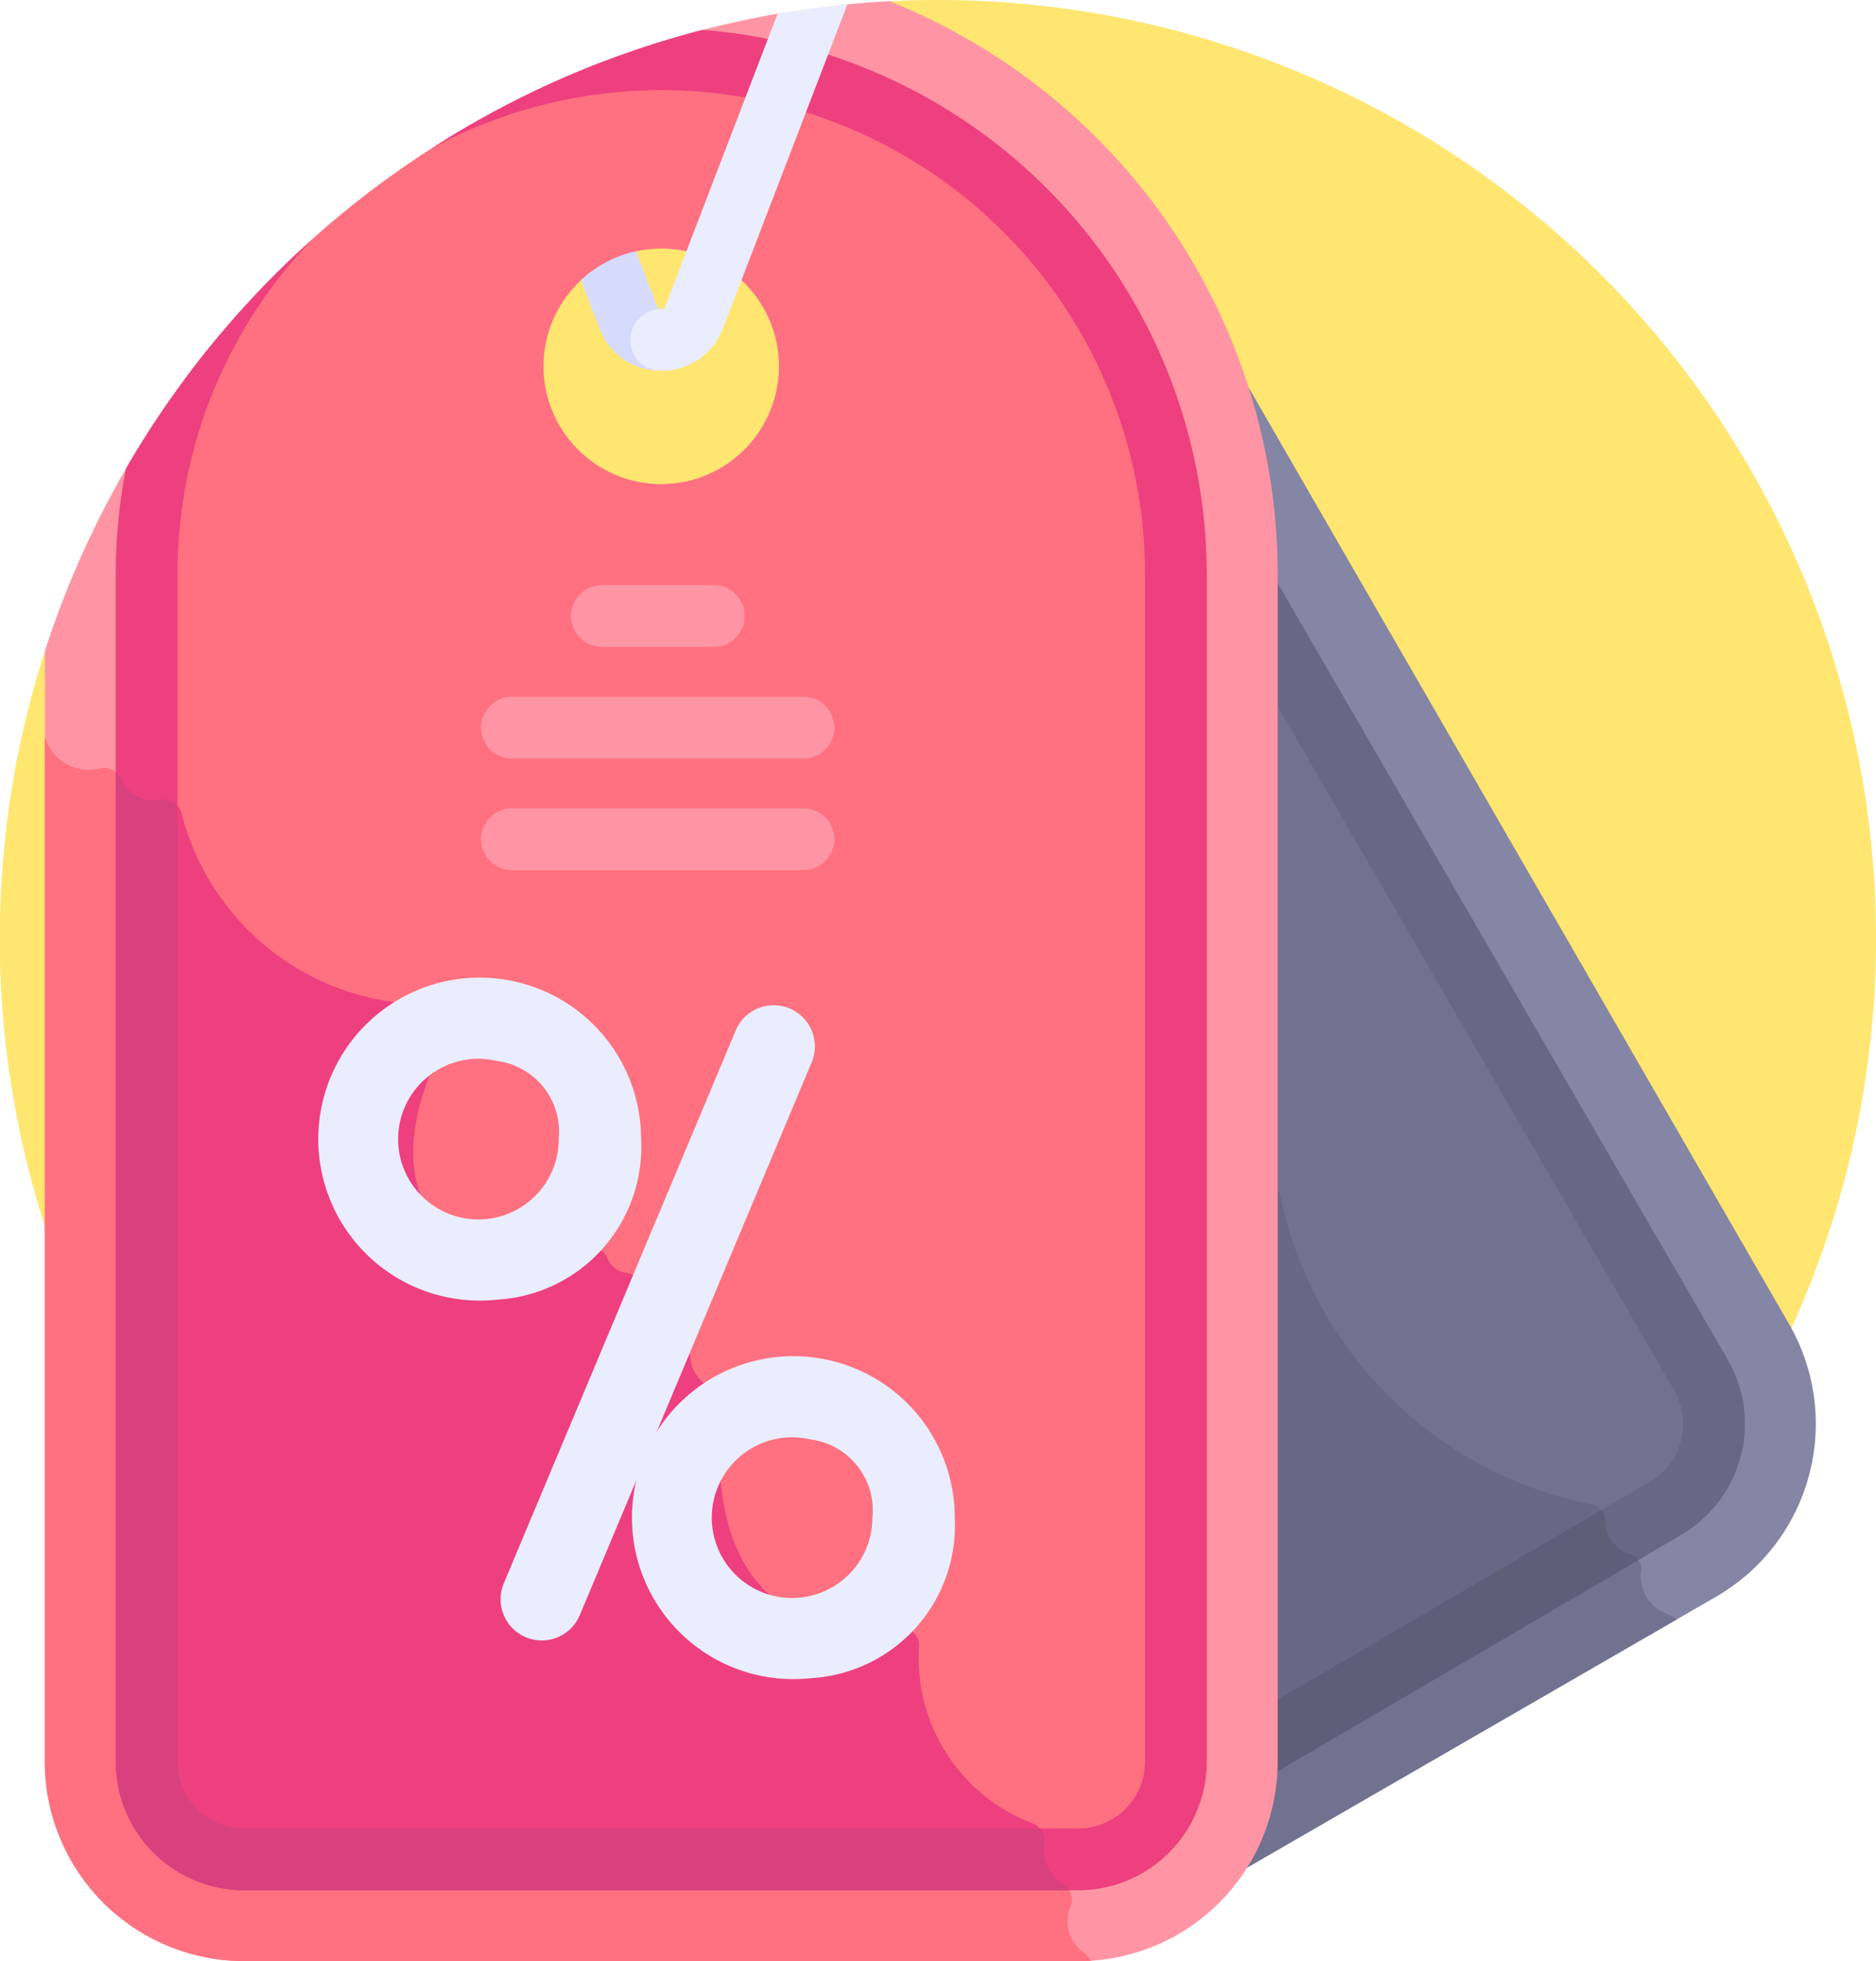 <svg xmlns="http://www.w3.org/2000/svg" width="56.465" height="59" viewBox="0 0 56.465 59">
  <g id="discount_5_" data-name="discount (5)" transform="translate(-11.002)" opacity="0.75">
    <path id="Path_144135" data-name="Path 144135" d="M39.234,0Q38.5,0,37.773.037L12.352,19.589A28.236,28.236,0,1,0,39.234,0Z" fill="#ffdd40"/>
    <g id="Group_79036" data-name="Group 79036" transform="translate(48.019 10.679)">
      <path id="Path_144136" data-name="Path 144136" d="M349.068,121.826,332.234,92.668a18.459,18.459,0,0,1,1.212,6.593V134.99a5.964,5.964,0,0,1-1.054,3.392l14.481-8.36A6.006,6.006,0,0,0,349.068,121.826Z" transform="translate(-332.234 -92.668)" fill="#5c5c87"/>
    </g>
    <path id="Path_144137" data-name="Path 144137" d="M346.659,321.98a1.2,1.2,0,0,1-.835-1.331.48.48,0,0,0-.322-.482,1.065,1.065,0,0,1-.757-1.029.5.5,0,0,0-.4-.469,11.948,11.948,0,0,1-9.388-9.3.489.489,0,0,0-.3-.349v17.391A5.965,5.965,0,0,1,333.6,329.8l13.285-7.67A.513.513,0,0,0,346.659,321.98Z" transform="translate(-285.425 -273.406)" fill="#41416b"/>
    <g id="Group_79037" data-name="Group 79037" transform="translate(49.231 18.904)">
      <path id="Path_144138" data-name="Path 144138" d="M355.718,186.514,342.749,164.05v33.342l11.895-6.868A2.939,2.939,0,0,0,355.718,186.514Z" transform="translate(-342.749 -164.05)" fill="#41416b"/>
    </g>
    <path id="Path_144139" data-name="Path 144139" d="M352.84,319.137a.5.5,0,0,0-.4-.469,11.948,11.948,0,0,1-9.388-9.3.489.489,0,0,0-.3-.349v16.637l10.263-5.925A1.209,1.209,0,0,1,352.84,319.137Z" transform="translate(-293.518 -273.406)" fill="#35355e"/>
    <g id="Group_79039" data-name="Group 79039" transform="translate(47.314 16.373)">
      <g id="Group_79038" data-name="Group 79038">
        <path id="Path_144140" data-name="Path 144140" d="M327.049,179.557a.93.93,0,0,1-.471-1.733l12.881-7.538a2.01,2.01,0,0,0,.739-2.743l-13.955-24.063a.93.93,0,1,1,1.609-.933l13.956,24.065a3.871,3.871,0,0,1-1.414,5.282l-12.877,7.535A.927.927,0,0,1,327.049,179.557Z" transform="translate(-326.118 -142.084)" fill="#35355e"/>
      </g>
    </g>
    <path id="Path_144141" data-name="Path 144141" d="M338.883,395.546a1.065,1.065,0,0,1-.757-1.029.5.5,0,0,0-.119-.3L326.579,400.9a.93.93,0,1,0,.939,1.605l11.6-6.785A.47.47,0,0,0,338.883,395.546Z" transform="translate(-278.805 -348.785)" fill="#28284c"/>
    <path id="Path_144142" data-name="Path 144142" d="M48.136.324c-.425.022-.848.054-1.267.094h0L44.769.7h0A28.271,28.271,0,0,0,22.715,19.876V53.287a6.006,6.006,0,0,0,6,6H53.821a6.006,6.006,0,0,0,6-6V17.558A18.582,18.582,0,0,0,48.136.324ZM41.268,14.853a3.545,3.545,0,1,1,3.545-3.545A3.545,3.545,0,0,1,41.268,14.853Z" transform="translate(-10.363 -0.287)" fill="#ff7186"/>
    <path id="Path_144143" data-name="Path 144143" d="M54.2,229.39a.532.532,0,0,0-.181-.215,1.158,1.158,0,0,1-.428-1.436.549.549,0,0,0-.227-.648,1.3,1.3,0,0,1-.572-1.287.55.55,0,0,0-.349-.549,5.308,5.308,0,0,1-3.416-5.327.56.56,0,0,0-.619-.57c-5.78.567-5.522-4.893-5.3-6.623a.564.564,0,0,0-.353-.593,1.093,1.093,0,0,1-.612-.931.547.547,0,0,0-.1-.26l-1.457-2.031a.565.565,0,0,0-.367-.226.684.684,0,0,1-.566-.428.568.568,0,0,0-.636-.336l-2.532.476a.549.549,0,0,1-.307-.028c-3.7-1.49-2.11-5.25-1.573-6.307a.557.557,0,0,0-.034-.56l-.444-.668a.565.565,0,0,0-.414-.247,7.628,7.628,0,0,1-6.887-5.735.561.561,0,0,0-.634-.4,1.087,1.087,0,0,1-1.205-.65.554.554,0,0,0-.577-.306,1.361,1.361,0,0,1-1.648-.8.582.582,0,0,0-.053-.1V223.4a6.007,6.007,0,0,0,6,6H53.819C53.947,229.4,54.074,229.4,54.2,229.39Z" transform="translate(-10.361 -170.403)" fill="#ff4155"/>
    <path id="Path_144144" data-name="Path 144144" d="M147.5,27.339a1.977,1.977,0,0,0,1.858,1.277h0a.93.93,0,0,0,0-1.86h0a.115.115,0,0,1-.122-.084l-2.664-6.939q-.859.368-1.689.791Z" transform="translate(-118.454 -17.459)" fill="#c8cefc"/>
    <path id="Path_144145" data-name="Path 144145" d="M80.279,30.956A15.489,15.489,0,0,0,62.937,15.578a28.312,28.312,0,0,0-12.474,9.491A15.405,15.405,0,0,0,49.3,30.956V66.685a2.939,2.939,0,0,0,2.936,2.936H77.343a2.939,2.939,0,0,0,2.936-2.936ZM64.789,28.251a3.545,3.545,0,1,1,3.545-3.545A3.545,3.545,0,0,1,64.789,28.251Z" transform="translate(-33.885 -13.685)" fill="#ff4155"/>
    <path id="Path_144146" data-name="Path 144146" d="M76.315,240.031a.55.55,0,0,0-.349-.549,5.308,5.308,0,0,1-3.416-5.327.56.56,0,0,0-.62-.57c-5.78.567-5.522-4.893-5.3-6.623a.564.564,0,0,0-.353-.593,1.093,1.093,0,0,1-.612-.931.547.547,0,0,0-.1-.26l-1.457-2.031a.565.565,0,0,0-.367-.226.684.684,0,0,1-.566-.428.568.568,0,0,0-.636-.336l-2.532.476a.549.549,0,0,1-.307-.028c-3.7-1.49-2.11-5.25-1.573-6.307a.557.557,0,0,0-.034-.56l-.444-.668a.566.566,0,0,0-.414-.247,7.628,7.628,0,0,1-6.887-5.735.561.561,0,0,0-.634-.4,1.22,1.22,0,0,1-.42,0v28.95a2.939,2.939,0,0,0,2.936,2.936H76.349A1.782,1.782,0,0,1,76.315,240.031Z" transform="translate(-33.883 -184.63)" fill="#e80054"/>
    <g id="Group_79040" data-name="Group 79040" transform="translate(26.069 30.216)">
      <path id="Path_144147" data-name="Path 144147" d="M142.509,281.254a1.24,1.24,0,0,1-.663-1.623l6.99-16.656a1.24,1.24,0,0,1,2.286.96l-6.99,16.656A1.24,1.24,0,0,1,142.509,281.254Z" transform="translate(-141.749 -262.215)" fill="#e3e7fc"/>
    </g>
    <g id="Group_79041" data-name="Group 79041" transform="translate(21.642 29.44)">
      <path id="Path_144148" data-name="Path 144148" d="M107.664,265.138a4.858,4.858,0,1,1,4.328-4.829A4.6,4.6,0,0,1,107.664,265.138Zm0-7.178a2.417,2.417,0,1,0,1.849,2.349A2.147,2.147,0,0,0,107.664,257.96Z" transform="translate(-103.336 -255.48)" fill="#e3e7fc"/>
    </g>
    <g id="Group_79042" data-name="Group 79042" transform="translate(31.083 40.828)">
      <path id="Path_144149" data-name="Path 144149" d="M189.588,363.964a4.858,4.858,0,1,1,4.328-4.829A4.6,4.6,0,0,1,189.588,363.964Zm0-7.178a2.417,2.417,0,1,0,1.849,2.349A2.147,2.147,0,0,0,189.588,356.785Z" transform="translate(-185.26 -354.306)" fill="#e3e7fc"/>
    </g>
    <g id="Group_79043" data-name="Group 79043" transform="translate(28.19 17.602)">
      <path id="Path_144150" data-name="Path 144150" d="M164.459,154.613h-3.367a.93.93,0,1,1,0-1.86h3.367a.93.93,0,1,1,0,1.86Z" transform="translate(-160.162 -152.753)" fill="#ff7186"/>
    </g>
    <g id="Group_79044" data-name="Group 79044" transform="translate(25.487 20.961)">
      <path id="Path_144151" data-name="Path 144151" d="M146.4,183.757h-8.774a.93.93,0,1,1,0-1.86H146.4a.93.93,0,0,1,0,1.86Z" transform="translate(-136.701 -181.897)" fill="#ff7186"/>
    </g>
    <g id="Group_79045" data-name="Group 79045" transform="translate(25.487 24.319)">
      <path id="Path_144152" data-name="Path 144152" d="M146.4,212.9h-8.774a.93.93,0,1,1,0-1.86H146.4a.93.93,0,0,1,0,1.86Z" transform="translate(-136.701 -211.041)" fill="#ff7186"/>
    </g>
    <path id="Path_144153" data-name="Path 144153" d="M74.069,59.9V24.173A16.441,16.441,0,0,0,58.886,7.8a28.079,28.079,0,0,0-8.119,3.546A14.555,14.555,0,0,1,72.209,24.173V59.9A2.008,2.008,0,0,1,70.2,61.908H45.1A2.008,2.008,0,0,1,43.09,59.9V24.173a14.509,14.509,0,0,1,4.043-10.059,28.355,28.355,0,0,0-5.592,6.876,16.429,16.429,0,0,0-.311,3.183V59.9A3.87,3.87,0,0,0,45.1,63.768H70.2A3.87,3.87,0,0,0,74.069,59.9Z" transform="translate(-26.745 -6.901)" fill="#e80054"/>
    <path id="Path_144154" data-name="Path 144154" d="M69.748,234.987a1.3,1.3,0,0,1-.572-1.287.534.534,0,0,0-.132-.394H45.095a2.008,2.008,0,0,1-2.006-2.006V202.534a.567.567,0,0,0-.51-.18,1.087,1.087,0,0,1-1.205-.65.572.572,0,0,0-.144-.181V231.3a3.87,3.87,0,0,0,3.866,3.866h24.83A.517.517,0,0,0,69.748,234.987Z" transform="translate(-26.744 -178.3)" fill="#cc0053"/>
    <path id="Path_144155" data-name="Path 144155" d="M180.08,1.424l-3.379,8.8a.116.116,0,0,1-.122.084.93.93,0,0,0,0,1.86,1.977,1.977,0,0,0,1.858-1.277l3.743-9.748q-1.062.1-2.1.281Z" transform="translate(-145.674 -1.011)" fill="#e3e7fc"/>
  </g>
</svg>
